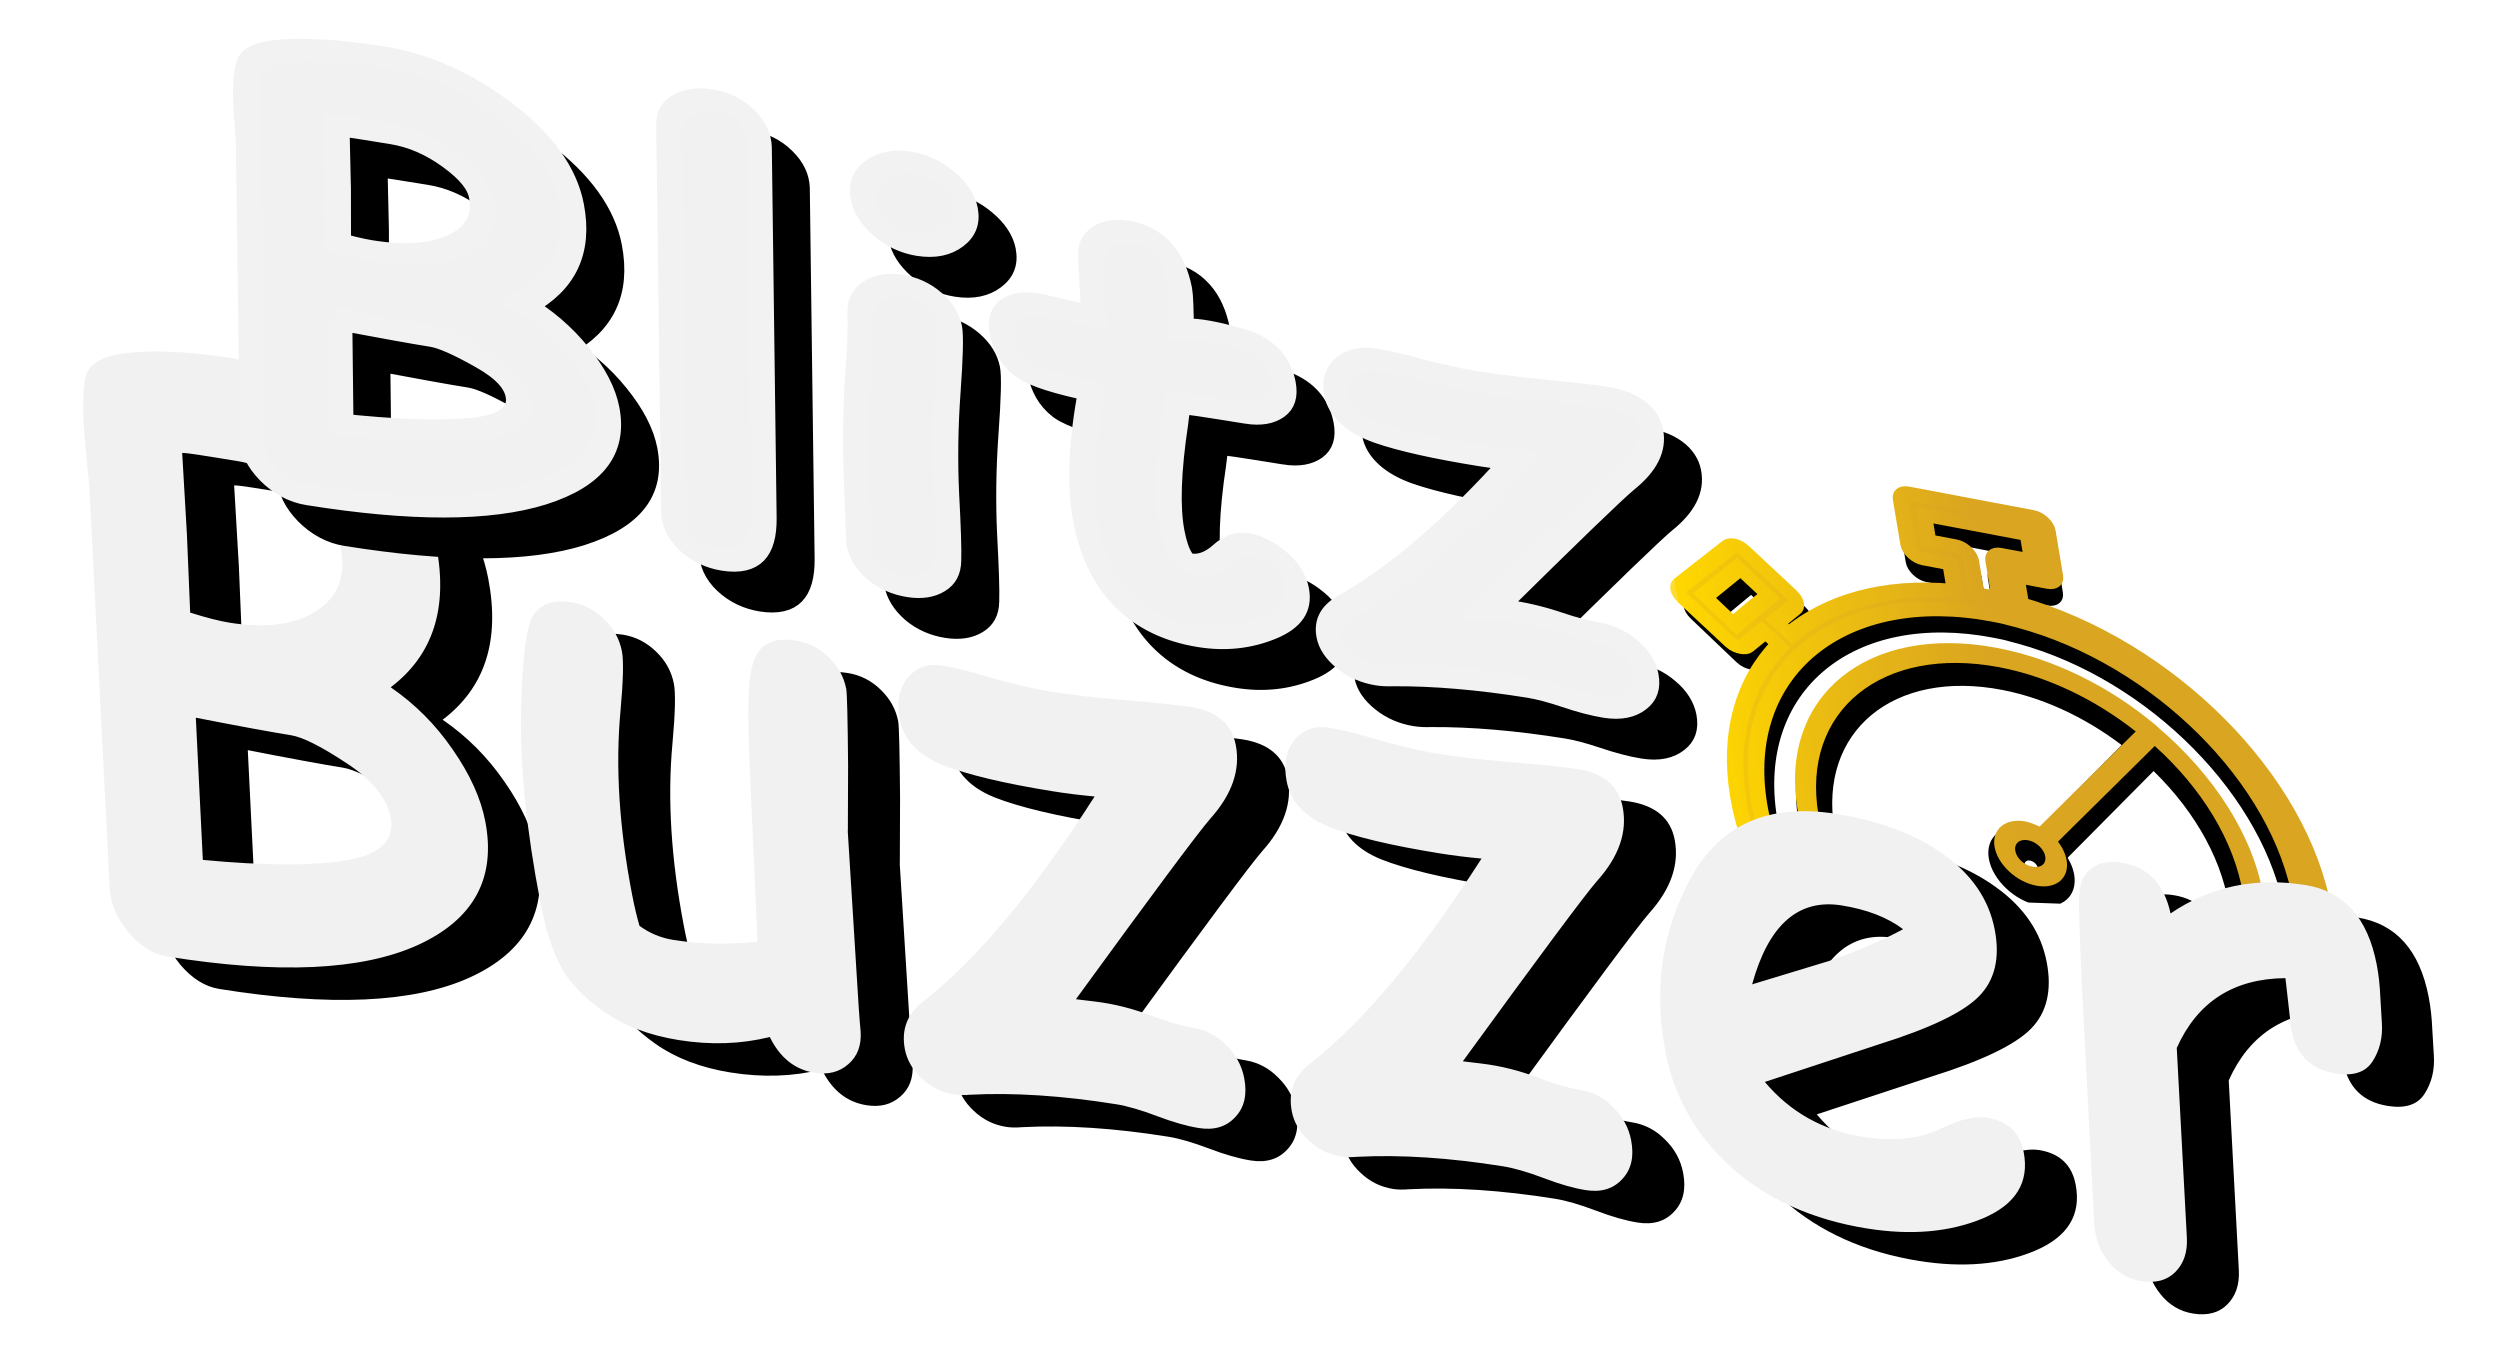 <?xml version="1.0" encoding="UTF-8" standalone="no"?>
<!-- Created with Inkscape (http://www.inkscape.org/) -->

<svg
   width="496.302"
   height="270.848"
   viewBox="0 0 496.302 270.848"
   version="1.1"
   id="svg1"
   xml:space="preserve"
   inkscape:export-filename="BB1Logo.svg"
   inkscape:export-xdpi="92.846725"
   inkscape:export-ydpi="92.846725"
   sodipodi:docname="BB1Logo.svg"
   inkscape:version="1.3.2 (091e20e, 2023-11-25, custom)"
   xmlns:inkscape="http://www.inkscape.org/namespaces/inkscape"
   xmlns:sodipodi="http://sodipodi.sourceforge.net/DTD/sodipodi-0.dtd"
   xmlns:xlink="http://www.w3.org/1999/xlink"
   xmlns="http://www.w3.org/2000/svg"
   xmlns:svg="http://www.w3.org/2000/svg"><sodipodi:namedview
     id="namedview1"
     pagecolor="#ffffff"
     bordercolor="#111111"
     borderopacity="1"
     inkscape:showpageshadow="0"
     inkscape:pageopacity="0"
     inkscape:pagecheckerboard="1"
     inkscape:deskcolor="#d1d1d1"
     inkscape:document-units="px"
     inkscape:zoom="1.3230631"
     inkscape:cx="228.2582"
     inkscape:cy="204.44981"
     inkscape:window-width="1920"
     inkscape:window-height="1017"
     inkscape:window-x="1912"
     inkscape:window-y="-8"
     inkscape:window-maximized="1"
     inkscape:current-layer="layer1" /><defs
     id="defs1"><linearGradient
       id="linearGradient86"
       inkscape:collect="always"><stop
         style="stop-color:#ffdc32;stop-opacity:1;"
         offset="0"
         id="stop84" /><stop
         style="stop-color:#ffd700;stop-opacity:1;"
         offset="0"
         id="stop85" /><stop
         style="stop-color:#daa520;stop-opacity:1;"
         offset="0.607"
         id="stop86" /></linearGradient><linearGradient
       id="linearGradient192"
       inkscape:collect="always"><stop
         style="stop-color:#ffdc32;stop-opacity:1;"
         offset="0"
         id="stop193" /><stop
         style="stop-color:#ffd700;stop-opacity:1;"
         offset="0"
         id="stop195" /><stop
         style="stop-color:#daa520;stop-opacity:1;"
         offset="0.52"
         id="stop194" /></linearGradient><linearGradient
       id="swatch130"
       inkscape:swatch="solid"><stop
         style="stop-color:#000000;stop-opacity:1;"
         offset="0"
         id="stop130" /></linearGradient><clipPath
       clipPathUnits="userSpaceOnUse"
       id="clipPath6"><rect
         style="fill:#000000;fill-opacity:1;stroke:#000000;stroke-width:1.672;stroke-dasharray:none;stroke-opacity:1"
         id="rect7"
         width="110.833"
         height="86.926"
         x="7.114"
         y="-75.682"
         transform="matrix(0.985,-0.174,0.174,-0.985,0,0)" /></clipPath><linearGradient
       inkscape:collect="always"
       xlink:href="#linearGradient86"
       id="linearGradient194"
       x1="-6.136"
       y1="37.025"
       x2="103.099"
       y2="37.025"
       gradientUnits="userSpaceOnUse" /><filter
       inkscape:label="Film Grain"
       inkscape:menu="Image Effects"
       inkscape:menu-tooltip="Adds a small scale graininess"
       style="color-interpolation-filters:sRGB"
       id="filter222"
       x="-0.004"
       y="-0.008"
       width="1.007"
       height="1.016"><feTurbulence
         type="fractalNoise"
         numOctaves="3"
         baseFrequency="1"
         seed="0"
         result="result0"
         id="feTurbulence221" /><feColorMatrix
         result="result4"
         values="0"
         type="saturate"
         id="feColorMatrix221" /><feComposite
         in="SourceGraphic"
         in2="result4"
         operator="arithmetic"
         k1="1.25"
         k2="0.5"
         k3="0.5"
         result="result2"
         id="feComposite221"
         k4="0" /><feBlend
         result="result5"
         mode="normal"
         in="result2"
         in2="SourceGraphic"
         id="feBlend221" /><feComposite
         in="result5"
         in2="SourceGraphic"
         operator="in"
         result="result3"
         id="feComposite222" /></filter><clipPath
       clipPathUnits="userSpaceOnUse"
       id="clipPath6-6"><rect
         style="fill:#000000;fill-opacity:1;stroke:#000000;stroke-width:1.672;stroke-dasharray:none;stroke-opacity:1"
         id="rect7-7"
         width="110.833"
         height="86.926"
         x="7.114"
         y="-75.682"
         transform="matrix(0.985,-0.174,0.174,-0.985,0,0)" /></clipPath><filter
       inkscape:label="Film Grain"
       inkscape:menu="Image Effects"
       inkscape:menu-tooltip="Adds a small scale graininess"
       style="color-interpolation-filters:sRGB"
       id="filter222-4"
       x="-0.004"
       y="-0.008"
       width="1.007"
       height="1.016"><feTurbulence
         type="fractalNoise"
         numOctaves="3"
         baseFrequency="1"
         seed="0"
         result="result0"
         id="feTurbulence221-8" /><feColorMatrix
         result="result4"
         values="0"
         type="saturate"
         id="feColorMatrix221-4" /><feComposite
         in="SourceGraphic"
         in2="result4"
         operator="arithmetic"
         k1="1.25"
         k2="0.5"
         k3="0.5"
         result="result2"
         id="feComposite221-5"
         k4="0" /><feBlend
         result="result5"
         mode="normal"
         in="result2"
         in2="SourceGraphic"
         id="feBlend221-3" /><feComposite
         in="result5"
         in2="SourceGraphic"
         operator="in"
         result="result3"
         id="feComposite222-8" /></filter><filter
       inkscape:label="Film Grain"
       inkscape:menu="Image Effects"
       inkscape:menu-tooltip="Adds a small scale graininess"
       style="color-interpolation-filters:sRGB"
       id="filter239"
       x="0"
       y="0"
       width="1"
       height="1"><feTurbulence
         type="fractalNoise"
         numOctaves="3"
         baseFrequency="1"
         seed="0"
         result="result0"
         id="feTurbulence238" /><feColorMatrix
         result="result4"
         values="0"
         type="saturate"
         id="feColorMatrix238" /><feComposite
         in="SourceGraphic"
         in2="result4"
         operator="arithmetic"
         k1="1.25"
         k2="0.5"
         k3="0.5"
         result="result2"
         id="feComposite238"
         k4="0" /><feBlend
         result="result5"
         mode="normal"
         in="result2"
         in2="SourceGraphic"
         id="feBlend238" /><feComposite
         in="result5"
         in2="SourceGraphic"
         operator="in"
         result="result3"
         id="feComposite239" /></filter><filter
       inkscape:label="Film Grain"
       inkscape:menu="Image Effects"
       inkscape:menu-tooltip="Adds a small scale graininess"
       style="color-interpolation-filters:sRGB"
       id="filter243"
       x="-0.004"
       y="-0.008"
       width="1.007"
       height="1.016"><feTurbulence
         type="fractalNoise"
         numOctaves="1"
         baseFrequency="10"
         seed="0"
         result="result0"
         id="feTurbulence242" /><feColorMatrix
         result="result4"
         values="0"
         type="saturate"
         id="feColorMatrix242" /><feComposite
         in="SourceGraphic"
         in2="result4"
         operator="arithmetic"
         k1="1.25"
         k2="0.5"
         k3="0.5"
         result="result2"
         id="feComposite242"
         k4="0" /><feBlend
         result="result5"
         mode="normal"
         in="result2"
         in2="SourceGraphic"
         id="feBlend242" /><feComposite
         in="result5"
         in2="SourceGraphic"
         operator="in"
         result="result3"
         id="feComposite243" /></filter><linearGradient
       inkscape:collect="always"
       xlink:href="#linearGradient192"
       id="linearGradient4"
       gradientUnits="userSpaceOnUse"
       x1="-6.136"
       y1="37.025"
       x2="103.099"
       y2="37.025" /><linearGradient
       inkscape:collect="always"
       xlink:href="#linearGradient192"
       id="linearGradient6"
       gradientUnits="userSpaceOnUse"
       x1="-6.136"
       y1="37.025"
       x2="103.099"
       y2="37.025" /><linearGradient
       inkscape:collect="always"
       xlink:href="#linearGradient192"
       id="linearGradient8"
       gradientUnits="userSpaceOnUse"
       x1="-6.136"
       y1="37.025"
       x2="103.099"
       y2="37.025" /><linearGradient
       inkscape:collect="always"
       xlink:href="#linearGradient192"
       id="linearGradient84"
       x1="7.039"
       y1="37.204"
       x2="93.311"
       y2="37.204"
       gradientUnits="userSpaceOnUse" /></defs><g
     inkscape:label="Calque 1"
     inkscape:groupmode="layer"
     id="layer1"
     transform="translate(-13.501,-135.559)"><g
       style="fill:#000000;fill-opacity:1;stroke:#000000;stroke-width:2.291;stroke-dasharray:none;stroke-opacity:1"
       id="g3-9"
       transform="matrix(1.369,0.265,0.201,1.232,334.179,223.359)"
       clip-path="url(#clipPath6-6)"
       inkscape:label="g3"><g
         id="g2-8-9"
         style="fill:#000000;fill-opacity:1;stroke:#000000;stroke-width:2.291;stroke-dasharray:none;stroke-opacity:1">

<path
   d="m 56.6,16.5 v -4.4 h 4.1 c 0.8,0 1.5,-0.7 1.5,-1.5 V 3.4 C 62.2,2.6 61.5,1.9 60.7,1.9 H 43.2 c -0.8,0 -1.5,0.7 -1.5,1.5 v 7.2 c 0,0.8 0.7,1.5 1.5,1.5 h 4.1 v 4.4 C 37.6,17.6 29,22.1 22.5,28.7 L 20.8,27 23.6,24.2 c 0.6,-0.6 0.6,-1.5 0,-2.1 l -5.8,-5.8 c -0.6,-0.6 -1.5,-0.6 -2.1,0 L 7.8,24 c -0.6,0.6 -0.6,1.5 0,2.1 l 5.8,5.8 c 0.3,0.3 0.7,0.4 1.1,0.4 0.4,0 0.8,-0.1 1.1,-0.4 l 2.9,-2.9 1.9,1.9 C 14.6,38 11,47.2 11,57.2 c 0,22.6 18.4,41 41,41 22.6,0 41,-18.4 41,-41 C 92.9,36.2 77,18.8 56.6,16.5 Z M 14.7,28.8 11,25 l 5.6,-5.6 3.7,3.7 -2.2,2.2 C 17.8,25.6 17.4,26 17,26.4 Z M 48.8,9.1 H 44.7 V 4.9 h 14.5 v 4.2 h -4.1 c -0.8,0 -1.5,0.7 -1.5,1.5 v 5.7 c -0.5,0 -1.1,0 -1.6,0 -0.5,0 -1.1,0 -1.6,0 V 10.6 C 50.3,9.7 49.6,9.1 48.8,9.1 Z m 3.1,86.1 c -20.9,0 -38,-17 -38,-38 0,-21 17,-38 38,-38 0.8,0 1.6,0 2.4,0.1 0.4,0 0.8,0.1 1.2,0.1 19.3,1.8 34.4,18.1 34.4,37.8 0,21 -17,38 -38,38 z"
   id="path1-1-7"
   style="fill:#000000;fill-opacity:1;stroke:#000000;stroke-width:2.291;stroke-dasharray:none;stroke-opacity:1" />

<path
   d="M 73.5,32.6 C 73.4,32.5 73.3,32.4 73.2,32.3 67.5,27.4 60.1,24.5 52,24.5 33.9,24.5 19.3,39.2 19.3,57.2 19.3,75.2 33.9,90 51.9,90 69.9,90 84.6,75.3 84.6,57.3 84.7,47.4 80.3,38.6 73.5,32.6 Z M 51.9,87 C 35.5,87 22.2,73.7 22.2,57.3 c 0,-16.4 13.3,-29.7 29.7,-29.7 6.9,0 13.2,2.4 18.2,6.3 L 53.9,52.5 c -0.6,-0.2 -1.3,-0.4 -1.9,-0.4 -2.8,0 -5.1,2.3 -5.1,5.1 0,2.8 2.3,5.1 5.1,5.1 2.8,0 5,-2.3 5,-5.1 0,-1 -0.3,-2 -0.8,-2.8 L 72.5,35.7 c 5.7,5.4 9.2,13 9.2,21.5 C 81.7,73.6 68.3,87 51.9,87 Z M 54,57.2 c 0,1.2 -0.9,2.1 -2.1,2.1 -1.2,0 -2.1,-0.9 -2.1,-2.1 0,-1.1 0.9,-2.1 2.1,-2.1 1.2,0 2.1,1 2.1,2.1 z"
   id="path2-3"
   style="fill:#000000;fill-opacity:1;stroke:#000000;stroke-width:2.291;stroke-dasharray:none;stroke-opacity:1" />

</g></g><g
       style="fill:url(#linearGradient194);fill-opacity:1;stroke:url(#linearGradient84);stroke-width:2.291;stroke-dasharray:none;stroke-opacity:1;filter:url(#filter243)"
       id="g3"
       transform="matrix(1.417,0.268,0.208,1.249,331.106,219.635)"
       clip-path="url(#clipPath6)"
       inkscape:label="g3"><g
         id="g2-8"
         style="fill:url(#linearGradient8);fill-opacity:1;stroke:url(#linearGradient84);stroke-width:2.291;stroke-dasharray:none;stroke-opacity:1">

<path
   d="m 56.6,16.5 v -4.4 h 4.1 c 0.8,0 1.5,-0.7 1.5,-1.5 V 3.4 C 62.2,2.6 61.5,1.9 60.7,1.9 H 43.2 c -0.8,0 -1.5,0.7 -1.5,1.5 v 7.2 c 0,0.8 0.7,1.5 1.5,1.5 h 4.1 v 4.4 C 37.6,17.6 29,22.1 22.5,28.7 L 20.8,27 23.6,24.2 c 0.6,-0.6 0.6,-1.5 0,-2.1 l -5.8,-5.8 c -0.6,-0.6 -1.5,-0.6 -2.1,0 L 7.8,24 c -0.6,0.6 -0.6,1.5 0,2.1 l 5.8,5.8 c 0.3,0.3 0.7,0.4 1.1,0.4 0.4,0 0.8,-0.1 1.1,-0.4 l 2.9,-2.9 1.9,1.9 C 14.6,38 11,47.2 11,57.2 c 0,22.6 18.4,41 41,41 22.6,0 41,-18.4 41,-41 C 92.9,36.2 77,18.8 56.6,16.5 Z M 14.7,28.8 11,25 l 5.6,-5.6 3.7,3.7 -2.2,2.2 C 17.8,25.6 17.4,26 17,26.4 Z M 48.8,9.1 H 44.7 V 4.9 h 14.5 v 4.2 h -4.1 c -0.8,0 -1.5,0.7 -1.5,1.5 v 5.7 c -0.5,0 -1.1,0 -1.6,0 -0.5,0 -1.1,0 -1.6,0 V 10.6 C 50.3,9.7 49.6,9.1 48.8,9.1 Z m 3.1,86.1 c -20.9,0 -38,-17 -38,-38 0,-21 17,-38 38,-38 0.8,0 1.6,0 2.4,0.1 0.4,0 0.8,0.1 1.2,0.1 19.3,1.8 34.4,18.1 34.4,37.8 0,21 -17,38 -38,38 z"
   id="path1-1"
   style="fill:url(#linearGradient4);fill-opacity:1;stroke:url(#linearGradient84);stroke-width:2.291;stroke-dasharray:none;stroke-opacity:1" />

<path
   d="M 73.5,32.6 C 73.4,32.5 73.3,32.4 73.2,32.3 67.5,27.4 60.1,24.5 52,24.5 33.9,24.5 19.3,39.2 19.3,57.2 19.3,75.2 33.9,90 51.9,90 69.9,90 84.6,75.3 84.6,57.3 84.7,47.4 80.3,38.6 73.5,32.6 Z M 51.9,87 C 35.5,87 22.2,73.7 22.2,57.3 c 0,-16.4 13.3,-29.7 29.7,-29.7 6.9,0 13.2,2.4 18.2,6.3 L 53.9,52.5 c -0.6,-0.2 -1.3,-0.4 -1.9,-0.4 -2.8,0 -5.1,2.3 -5.1,5.1 0,2.8 2.3,5.1 5.1,5.1 2.8,0 5,-2.3 5,-5.1 0,-1 -0.3,-2 -0.8,-2.8 L 72.5,35.7 c 5.7,5.4 9.2,13 9.2,21.5 C 81.7,73.6 68.3,87 51.9,87 Z M 54,57.2 c 0,1.2 -0.9,2.1 -2.1,2.1 -1.2,0 -2.1,-0.9 -2.1,-2.1 0,-1.1 0.9,-2.1 2.1,-2.1 1.2,0 2.1,1 2.1,2.1 z"
   id="path2"
   style="fill:url(#linearGradient6);fill-opacity:1;stroke:url(#linearGradient84);stroke-width:2.291;stroke-dasharray:none;stroke-opacity:1" />

</g></g><path
       d="m 50.926,253.32 q 6.71,3.68 10.607,10.03 3.969,6.35 3.969,12.771 0,15.874 -19.41,25.831 -19.41,9.885 -53.539,9.885 -4.401,0 -7.288,-3.463 -2.814,-3.536 -2.165,-7.793 l 12.122,-76.484 q 0.072,-0.289 0.722,-6.638 1.227,-11.689 3.536,-15.225 2.309,-3.536 11.04,-5.339 8.803,-1.804 20.131,-1.804 13.782,0 24.749,8.731 10.968,8.659 10.968,20.997 0,17.317 -15.441,28.501 z M 27.548,214.645 h -7.504 q -2.742,0 -3.752,0.144 l -2.309,15.369 -2.525,15.008 q 4.762,0.722 7.937,0.722 11.4,0 18.977,-4.979 7.648,-4.979 7.648,-12.771 0,-4.907 -5.7,-9.164 -5.7,-4.329 -12.771,-4.329 z m -19.193,50.508 -4.329,27.058 q 19.193,-1.154 30.377,-4.329 11.184,-3.175 11.184,-9.597 0,-5.412 -7.071,-9.019 -7.071,-3.68 -10.679,-3.68 -6.422,0 -19.482,-0.433 z m 133.631,1.587 -4.907,33.624 q -0.361,2.598 -0.577,4.546 -0.577,3.969 -3.969,6.638 -3.319,2.67 -7.504,2.67 -6.061,0 -8.009,-5.484 -9.597,3.391 -19.482,3.391 -9.092,0 -14.72,-3.175 -5.556,-3.175 -7.288,-7.36 -1.66,-4.185 -1.66,-11.617 0,-20.131 3.68,-35.933 3.752,-15.874 6.783,-19.193 3.103,-3.391 8.298,-3.391 3.896,0 6.35,2.237 2.453,2.165 2.453,5.628 0,2.598 -2.742,11.473 -5.051,16.163 -5.051,34.851 0,3.247 0.289,5.772 2.742,1.66 6.566,1.66 8.298,0 17.822,-2.237 l 5.412,-32.903 q 1.948,-11.689 3.536,-16.812 1.66,-5.123 4.401,-7.143 2.814,-2.092 7.071,-2.092 3.896,0 6.277,2.165 2.453,2.165 2.453,5.556 0,1.227 -2.742,14.647 l -2.742,12.627 z m 41.489,25.326 3.969,-0.144 q 5.917,-0.216 11.545,1.01 4.69,1.01 8.226,1.01 3.896,0 6.277,2.309 2.453,2.237 2.453,5.772 0,4.546 -3.463,7.721 -3.463,3.247 -8.226,3.247 -3.68,0 -8.37,-1.01 -4.762,-1.01 -8.153,-1.01 -16.523,0 -30.594,2.67 -1.948,0.433 -3.391,0.433 -3.824,0 -6.205,-2.092 -2.381,-2.02 -2.381,-5.051 0,-5.556 6.061,-9.885 19.482,-14.503 44.52,-44.447 -4.474,0.289 -8.586,0.289 -15.08,0 -22.368,-1.66 -7.215,-1.732 -7.215,-7.432 0,-4.69 3.319,-8.153 3.391,-3.463 7.937,-3.463 4.041,0 10.607,0.938 7.36,0.722 10.679,0.722 6.927,0 14.792,-0.577 11.256,-0.794 14.864,-0.794 8.009,0 8.009,5.917 0,6.927 -8.442,14.936 -4.69,4.546 -35.861,38.747 z m 79.515,0 3.969,-0.144 q 5.917,-0.216 11.545,1.01 4.69,1.01 8.226,1.01 3.896,0 6.277,2.309 2.453,2.237 2.453,5.772 0,4.546 -3.463,7.721 -3.463,3.247 -8.226,3.247 -3.68,0 -8.37,-1.01 -4.762,-1.01 -8.153,-1.01 -16.523,0 -30.594,2.67 -1.948,0.433 -3.391,0.433 -3.824,0 -6.205,-2.092 -2.381,-2.02 -2.381,-5.051 0,-5.556 6.061,-9.885 19.482,-14.503 44.52,-44.447 -4.474,0.289 -8.586,0.289 -15.08,0 -22.368,-1.66 -7.215,-1.732 -7.215,-7.432 0,-4.69 3.319,-8.153 3.391,-3.463 7.937,-3.463 4.041,0 10.607,0.938 7.36,0.722 10.679,0.722 6.927,0 14.792,-0.577 11.256,-0.794 14.864,-0.794 8.009,0 8.009,5.917 0,6.927 -8.442,14.936 -4.69,4.546 -35.861,38.747 z m 63.208,-5.339 q 6.205,7.504 18.472,7.504 9.524,0 16.956,-3.969 6.638,-3.536 10.246,-3.536 6.35,0 6.35,5.484 0,8.442 -11.4,13.998 -11.4,5.484 -24.966,5.484 -16.668,0 -26.12,-7.432 -9.38,-7.504 -9.38,-20.131 0,-17.678 12.555,-34.346 12.627,-16.668 33.408,-16.668 13.637,0 21.214,4.546 7.648,4.474 7.648,12.771 0,7.865 -6.061,13.276 -5.989,5.339 -22.945,12.194 z m 1.299,-18.327 17.461,-6.927 q 9.524,-4.113 16.812,-8.298 -4.257,-2.67 -12.05,-2.67 -13.349,0 -22.224,17.894 z m 131.971,-11.978 q -0.577,4.113 -3.536,7.648 -2.886,3.463 -8.298,3.463 -7.648,0 -7.648,-6.927 0,-1.154 0.216,-2.525 l 0.649,-7.288 q -16.523,2.525 -25.904,16.74 l -5.628,36.15 q -0.649,4.041 -3.824,6.855 -3.175,2.814 -7.648,2.814 -4.041,0 -6.133,-2.742 -2.092,-2.67 -1.443,-6.927 l 7.432,-47.261 1.804,-10.318 q 0.794,-5.051 1.876,-7.215 1.154,-2.165 3.608,-3.68 2.525,-1.515 5.845,-1.515 8.081,0 8.298,8.226 14.287,-9.597 29.8,-9.597 11.833,0 11.833,13.06 0,2.814 -0.577,6.205 z"
       id="text2-8"
       style="font-style:italic;font-weight:bold;font-size:147.773px;line-height:1.3;font-family:'Comic Sans MS';-inkscape-font-specification:'Comic Sans MS Bold Italic';stroke-width:209.441"
       transform="matrix(0.966,0.155,0.206,1.068,0,0)"
       aria-label="Buzzer"
       sodipodi:insensitive="true" /><path
       d="m 41.232,248.696 q 6.71,3.68 10.607,10.03 3.969,6.35 3.969,12.771 0,15.874 -19.41,25.831 -19.41,9.885 -53.539,9.885 -4.401,0 -7.288,-3.463 -2.814,-3.536 -2.165,-7.793 l 12.122,-76.484 q 0.072,-0.289 0.722,-6.638 1.227,-11.689 3.536,-15.225 2.309,-3.536 11.04,-5.339 8.803,-1.804 20.131,-1.804 13.782,0 24.749,8.731 10.968,8.659 10.968,20.997 0,17.317 -15.441,28.501 z M 17.854,210.021 H 10.35 q -2.742,0 -3.752,0.144 l -2.309,15.369 -2.525,15.008 q 4.762,0.722 7.937,0.722 11.4,0 18.977,-4.979 7.648,-4.979 7.648,-12.771 0,-4.907 -5.7,-9.164 -5.7,-4.329 -12.771,-4.329 z m -19.193,50.508 -4.329,27.058 q 19.193,-1.154 30.377,-4.329 11.184,-3.175 11.184,-9.597 0,-5.412 -7.071,-9.019 -7.071,-3.68 -10.679,-3.68 -6.422,0 -19.482,-0.433 z m 133.631,1.587 -4.907,33.624 q -0.361,2.598 -0.577,4.546 -0.577,3.969 -3.969,6.638 -3.319,2.67 -7.504,2.67 -6.061,0 -8.009,-5.484 -9.597,3.391 -19.482,3.391 -9.092,0 -14.72,-3.175 -5.556,-3.175 -7.288,-7.36 -1.66,-4.185 -1.66,-11.617 0,-20.131 3.68,-35.933 3.752,-15.874 6.783,-19.193 3.103,-3.391 8.298,-3.391 3.896,0 6.35,2.237 2.453,2.165 2.453,5.628 0,2.598 -2.742,11.473 -5.051,16.163 -5.051,34.851 0,3.247 0.289,5.772 2.742,1.66 6.566,1.66 8.298,0 17.822,-2.237 l 5.412,-32.903 q 1.948,-11.689 3.536,-16.812 1.66,-5.123 4.401,-7.143 2.814,-2.092 7.071,-2.092 3.896,0 6.277,2.165 2.453,2.165 2.453,5.556 0,1.227 -2.742,14.647 l -2.742,12.627 z m 41.489,25.326 3.969,-0.144 q 5.917,-0.216 11.545,1.01 4.69,1.01 8.226,1.01 3.896,0 6.277,2.309 2.453,2.237 2.453,5.772 0,4.546 -3.463,7.721 -3.463,3.247 -8.226,3.247 -3.68,0 -8.37,-1.01 -4.762,-1.01 -8.153,-1.01 -16.523,0 -30.594,2.67 -1.948,0.433 -3.391,0.433 -3.824,0 -6.205,-2.092 -2.381,-2.02 -2.381,-5.051 0,-5.556 6.061,-9.885 19.482,-14.503 44.52,-44.447 -4.474,0.289 -8.586,0.289 -15.08,0 -22.368,-1.66 -7.215,-1.732 -7.215,-7.432 0,-4.69 3.319,-8.153 3.391,-3.463 7.937,-3.463 4.041,0 10.607,0.938 7.36,0.722 10.679,0.722 6.927,0 14.792,-0.577 11.256,-0.794 14.864,-0.794 8.009,0 8.009,5.917 0,6.927 -8.442,14.936 -4.69,4.546 -35.861,38.747 z m 79.515,0 3.969,-0.144 q 5.917,-0.216 11.545,1.01 4.69,1.01 8.226,1.01 3.896,0 6.277,2.309 2.453,2.237 2.453,5.772 0,4.546 -3.463,7.721 -3.463,3.247 -8.226,3.247 -3.68,0 -8.37,-1.01 -4.762,-1.01 -8.153,-1.01 -16.523,0 -30.594,2.67 -1.948,0.433 -3.391,0.433 -3.824,0 -6.205,-2.092 -2.381,-2.02 -2.381,-5.051 0,-5.556 6.061,-9.885 19.482,-14.503 44.52,-44.447 -4.474,0.289 -8.586,0.289 -15.08,0 -22.368,-1.66 -7.215,-1.732 -7.215,-7.432 0,-4.69 3.319,-8.153 3.391,-3.463 7.937,-3.463 4.041,0 10.607,0.938 7.36,0.722 10.679,0.722 6.927,0 14.792,-0.577 11.256,-0.794 14.864,-0.794 8.009,0 8.009,5.917 0,6.927 -8.442,14.936 -4.69,4.546 -35.861,38.747 z m 63.208,-5.339 q 6.205,7.504 18.472,7.504 9.524,0 16.956,-3.969 6.638,-3.536 10.246,-3.536 6.35,0 6.35,5.484 0,8.442 -11.4,13.998 -11.4,5.484 -24.966,5.484 -16.668,0 -26.12,-7.432 -9.38,-7.504 -9.38,-20.131 0,-17.678 12.555,-34.346 12.627,-16.668 33.408,-16.668 13.637,0 21.214,4.546 7.648,4.474 7.648,12.771 0,7.865 -6.061,13.276 -5.989,5.339 -22.945,12.194 z m 1.299,-18.327 17.461,-6.927 q 9.524,-4.113 16.812,-8.298 -4.257,-2.67 -12.05,-2.67 -13.349,0 -22.224,17.894 z m 131.971,-11.978 q -0.577,4.113 -3.536,7.648 -2.886,3.463 -8.298,3.463 -7.648,0 -7.648,-6.927 0,-1.154 0.216,-2.525 l 0.649,-7.288 q -16.523,2.525 -25.904,16.74 l -5.628,36.15 q -0.649,4.041 -3.824,6.855 -3.175,2.814 -7.648,2.814 -4.041,0 -6.133,-2.742 -2.092,-2.67 -1.443,-6.927 l 7.432,-47.261 1.804,-10.318 q 0.794,-5.051 1.876,-7.215 1.154,-2.165 3.608,-3.68 2.525,-1.515 5.845,-1.515 8.081,0 8.298,8.226 14.287,-9.597 29.8,-9.597 11.833,0 11.833,13.06 0,2.814 -0.577,6.205 z"
       id="text2"
       style="font-style:italic;font-weight:bold;font-size:147.773px;line-height:1.3;font-family:'Comic Sans MS';-inkscape-font-specification:'Comic Sans MS Bold Italic';fill:#f1f1f1;stroke-width:209.441;fill-opacity:1"
       transform="matrix(0.966,0.155,0.206,1.068,0,0)"
       aria-label="Buzzer" /><path
       d="m 81.396,199.373 q 5.564,3.051 8.794,8.316 3.29,5.265 3.29,10.589 0,13.161 -16.093,21.417 -16.093,8.196 -44.39,8.196 -3.649,0 -6.042,-2.872 -2.333,-2.931 -1.795,-6.461 l 10.05,-63.414 q 0.06,-0.239 0.598,-5.504 1.017,-9.692 2.931,-12.623 1.914,-2.931 9.153,-4.427 7.299,-1.496 16.691,-1.496 11.426,0 20.52,7.239 9.093,7.179 9.093,17.409 0,14.358 -12.802,23.631 z M 62.013,167.308 h -6.222 q -2.273,0 -3.111,0.12 l -1.914,12.743 -2.094,12.443 q 3.948,0.598 6.581,0.598 9.452,0 15.734,-4.128 6.341,-4.128 6.341,-10.589 0,-4.068 -4.726,-7.598 -4.726,-3.589 -10.589,-3.589 z m -15.913,41.877 -3.589,22.434 q 15.913,-0.957 25.186,-3.589 9.273,-2.632 9.273,-7.957 0,-4.487 -5.863,-7.478 -5.863,-3.051 -8.854,-3.051 -5.324,0 -16.153,-0.359 z m 73.105,27.1 q -1.795,11.367 -10.05,11.367 -3.53,0 -5.564,-2.213 -2.034,-2.213 -1.436,-5.863 l 13.161,-82.857 q 0.538,-3.47 3.35,-5.564 2.872,-2.154 6.282,-2.154 3.589,0 5.444,2.213 1.914,2.154 1.436,5.504 z m 30.211,-70.652 q 0,-4.128 3.41,-7.119 3.41,-2.991 7.478,-2.991 3.41,0 5.803,2.213 2.393,2.154 2.393,5.265 0,4.008 -3.41,7.119 -3.35,3.051 -7.598,3.051 -3.47,0 -5.803,-2.213 -2.273,-2.213 -2.273,-5.324 z m -6.222,81.301 q -3.29,0 -5.265,-1.855 -1.974,-1.914 -1.974,-4.846 l 1.675,-12.204 q 1.615,-12.324 4.307,-24.229 2.094,-8.794 2.692,-13.46 0.479,-3.29 3.231,-5.623 2.812,-2.393 6.341,-2.393 3.111,0 5.025,1.855 1.974,1.855 1.974,4.846 0,2.393 -2.632,13.819 -2.632,11.426 -4.008,22.075 -1.316,10.649 -2.034,14.238 -0.658,3.589 -3.35,5.683 -2.632,2.094 -5.982,2.094 z m 70.234,-48.996 h -4.846 q -4.248,0 -7.059,0.12 -0.359,1.017 -0.598,1.914 -0.239,0.957 -0.538,1.974 -4.606,15.614 -4.606,23.391 0,6.999 2.812,6.999 2.812,0 5.923,-3.171 3.051,-3.171 5.683,-3.171 2.453,0 4.726,2.034 2.273,2.034 2.273,5.384 0,5.863 -6.94,10.05 -6.94,4.188 -13.879,4.188 -16.691,0 -16.691,-20.221 0,-11.008 5.923,-28.895 -10.17,-0.538 -12.503,-2.393 -2.333,-1.914 -2.333,-6.341 0,-3.649 2.393,-5.923 2.453,-2.273 6.282,-2.273 l 9.333,0.838 1.436,-11.965 q 0.359,-3.111 2.812,-5.324 2.513,-2.273 5.923,-2.273 7.119,0 7.119,9.931 0,1.735 -1.256,9.273 1.735,-0.179 2.812,-0.359 3.35,-0.419 8.974,0.479 5.623,0.897 5.623,7.239 0,3.889 -2.632,6.222 -2.572,2.273 -6.162,2.273 z m 39.783,33.561 3.29,-0.12 q 4.906,-0.179 9.572,0.838 3.889,0.838 6.82,0.838 3.231,0 5.205,1.914 2.034,1.855 2.034,4.786 0,3.769 -2.872,6.401 -2.872,2.692 -6.82,2.692 -3.051,0 -6.94,-0.838 -3.948,-0.838 -6.76,-0.838 -13.7,0 -25.365,2.213 -1.615,0.359 -2.812,0.359 -3.171,0 -5.145,-1.735 -1.974,-1.675 -1.974,-4.188 0,-4.606 5.025,-8.196 16.153,-12.025 36.912,-36.852 -3.709,0.239 -7.119,0.239 -12.503,0 -18.546,-1.376 -5.982,-1.436 -5.982,-6.162 0,-3.889 2.752,-6.76 2.812,-2.872 6.581,-2.872 3.35,0 8.794,0.778 6.102,0.598 8.854,0.598 5.743,0 12.264,-0.479 9.333,-0.658 12.324,-0.658 6.64,0 6.64,4.906 0,5.743 -6.999,12.384 -3.889,3.769 -29.733,32.126 z"
       id="text1-5"
       style="font-style:italic;font-weight:bold;font-size:122.52px;line-height:1.3;font-family:'Comic Sans MS';-inkscape-font-specification:'Comic Sans MS Bold Italic';stroke:#000000;stroke-width:4.595"
       aria-label="Blitz"
       transform="matrix(1.084,0.174,0.184,0.952,0,0)"
       sodipodi:insensitive="true" /><path
       d="m 75.707,191.903 q 5.564,3.051 8.794,8.316 3.29,5.265 3.29,10.589 0,13.161 -16.093,21.417 -16.093,8.196 -44.39,8.196 -3.649,0 -6.042,-2.872 -2.333,-2.931 -1.795,-6.461 l 10.05,-63.414 q 0.06,-0.239 0.598,-5.504 1.017,-9.692 2.931,-12.623 1.914,-2.931 9.153,-4.427 7.299,-1.496 16.691,-1.496 11.426,0 20.52,7.239 9.093,7.179 9.093,17.409 0,14.358 -12.802,23.631 z M 56.324,159.837 h -6.222 q -2.273,0 -3.111,0.12 l -1.914,12.743 -2.094,12.443 q 3.948,0.598 6.581,0.598 9.452,0 15.734,-4.128 6.341,-4.128 6.341,-10.589 0,-4.068 -4.726,-7.598 -4.726,-3.589 -10.589,-3.589 z m -15.913,41.877 -3.589,22.434 q 15.913,-0.957 25.186,-3.589 9.273,-2.632 9.273,-7.957 0,-4.487 -5.863,-7.478 -5.863,-3.051 -8.854,-3.051 -5.324,0 -16.153,-0.359 z m 73.105,27.1 q -1.795,11.367 -10.05,11.367 -3.53,0 -5.564,-2.213 -2.034,-2.213 -1.436,-5.863 l 13.161,-82.857 q 0.538,-3.47 3.35,-5.564 2.872,-2.154 6.282,-2.154 3.589,0 5.444,2.213 1.914,2.154 1.436,5.504 z m 30.211,-70.652 q 0,-4.128 3.41,-7.119 3.41,-2.991 7.478,-2.991 3.41,0 5.803,2.213 2.393,2.154 2.393,5.265 0,4.008 -3.41,7.119 -3.35,3.051 -7.598,3.051 -3.47,0 -5.803,-2.213 -2.273,-2.213 -2.273,-5.324 z m -6.222,81.301 q -3.29,0 -5.265,-1.855 -1.974,-1.914 -1.974,-4.846 l 1.675,-12.204 q 1.615,-12.324 4.307,-24.229 2.094,-8.794 2.692,-13.46 0.479,-3.29 3.231,-5.623 2.812,-2.393 6.341,-2.393 3.111,0 5.025,1.855 1.974,1.855 1.974,4.846 0,2.393 -2.632,13.819 -2.632,11.426 -4.008,22.075 -1.316,10.649 -2.034,14.238 -0.658,3.589 -3.35,5.683 -2.632,2.094 -5.982,2.094 z m 70.234,-48.996 h -4.846 q -4.248,0 -7.059,0.12 -0.359,1.017 -0.598,1.914 -0.239,0.957 -0.538,1.974 -4.606,15.614 -4.606,23.391 0,6.999 2.812,6.999 2.812,0 5.923,-3.171 3.051,-3.171 5.683,-3.171 2.453,0 4.726,2.034 2.273,2.034 2.273,5.384 0,5.863 -6.94,10.05 -6.94,4.188 -13.879,4.188 -16.691,0 -16.691,-20.221 0,-11.008 5.923,-28.895 -10.17,-0.538 -12.503,-2.393 -2.333,-1.914 -2.333,-6.341 0,-3.649 2.393,-5.923 2.453,-2.273 6.282,-2.273 l 9.333,0.838 1.436,-11.965 q 0.359,-3.111 2.812,-5.324 2.513,-2.273 5.923,-2.273 7.119,0 7.119,9.931 0,1.735 -1.256,9.273 1.735,-0.179 2.812,-0.359 3.35,-0.419 8.974,0.479 5.623,0.897 5.623,7.239 0,3.889 -2.632,6.222 -2.572,2.273 -6.162,2.273 z m 39.783,33.561 3.29,-0.12 q 4.906,-0.179 9.572,0.838 3.889,0.838 6.82,0.838 3.231,0 5.205,1.914 2.034,1.855 2.034,4.786 0,3.769 -2.872,6.401 -2.872,2.692 -6.82,2.692 -3.051,0 -6.94,-0.838 -3.948,-0.838 -6.76,-0.838 -13.7,0 -25.365,2.213 -1.615,0.359 -2.812,0.359 -3.171,0 -5.145,-1.735 -1.974,-1.675 -1.974,-4.188 0,-4.606 5.025,-8.196 16.153,-12.025 36.912,-36.852 -3.709,0.239 -7.119,0.239 -12.503,0 -18.546,-1.376 -5.982,-1.436 -5.982,-6.162 0,-3.889 2.752,-6.76 2.812,-2.872 6.581,-2.872 3.35,0 8.794,0.778 6.102,0.598 8.854,0.598 5.743,0 12.264,-0.479 9.333,-0.658 12.324,-0.658 6.64,0 6.64,4.906 0,5.743 -6.999,12.384 -3.889,3.769 -29.733,32.126 z"
       id="text1"
       style="font-style:italic;font-weight:bold;font-size:122.52px;line-height:1.3;font-family:'Comic Sans MS';-inkscape-font-specification:'Comic Sans MS Bold Italic';fill:#f1f1f1;stroke:#f2f2f2;stroke-width:4.595;fill-opacity:1;stroke-opacity:1"
       aria-label="Blitz"
       transform="matrix(1.084,0.174,0.184,0.952,0,0)" /></g></svg>
